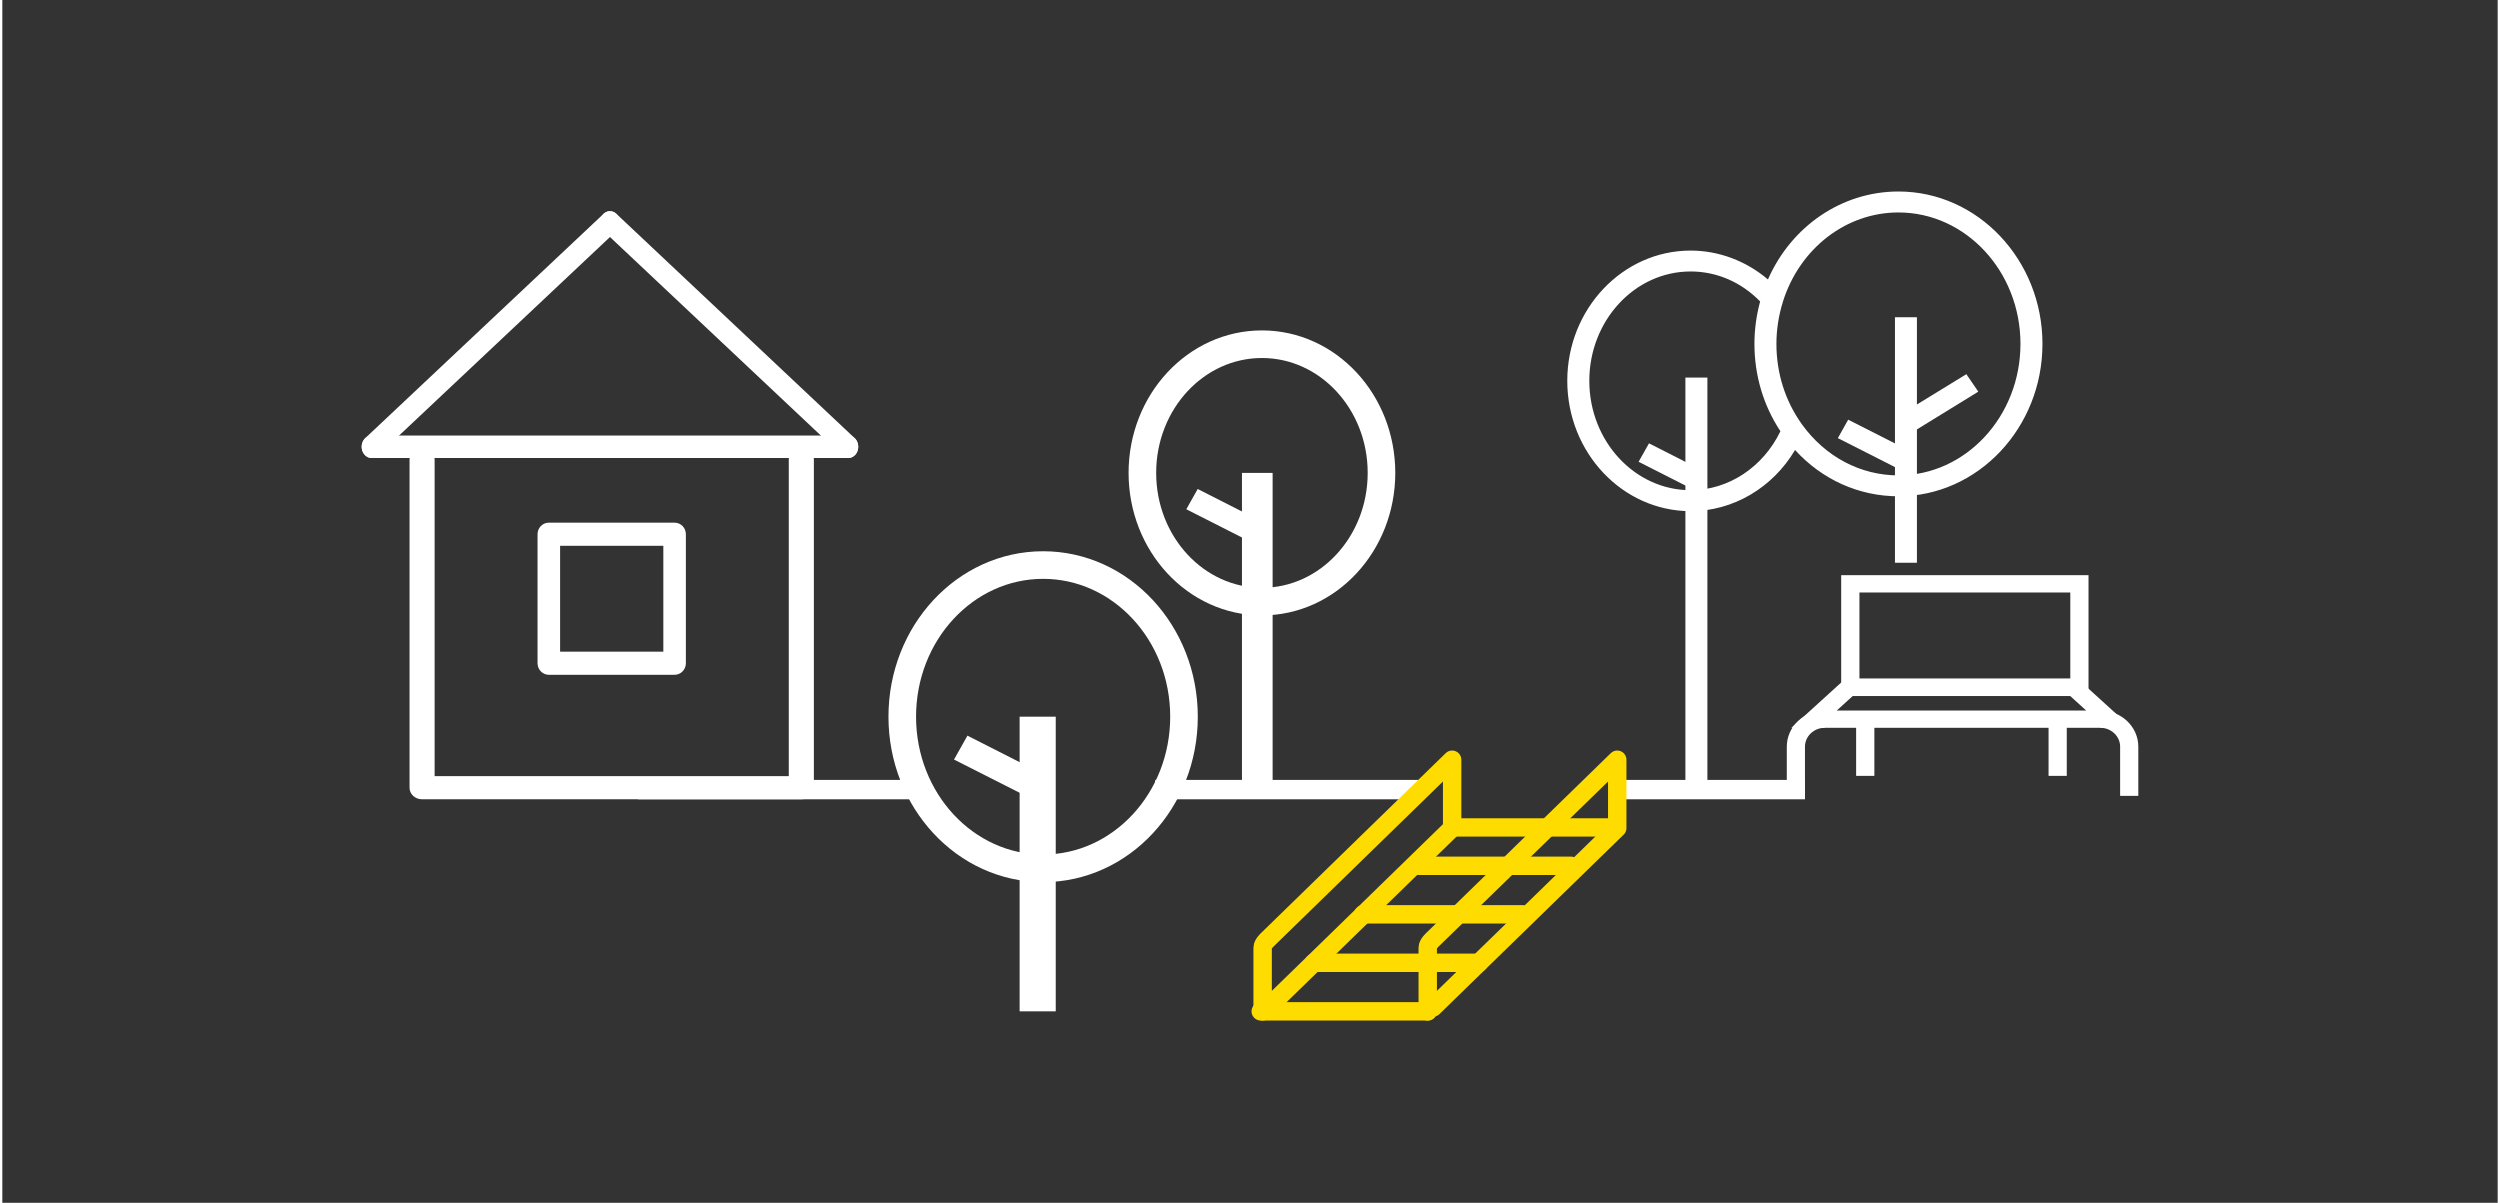 <?xml version="1.0" encoding="UTF-8"?>
<!DOCTYPE svg PUBLIC "-//W3C//DTD SVG 1.1//EN" "http://www.w3.org/Graphics/SVG/1.1/DTD/svg11.dtd">
<!-- Creator: CorelDRAW -->
<svg xmlns="http://www.w3.org/2000/svg" xml:space="preserve" width="318px" height="153px" version="1.1" style="shape-rendering:geometricPrecision; text-rendering:geometricPrecision; image-rendering:optimizeQuality; fill-rule:evenodd; clip-rule:evenodd"
viewBox="0 0 104.183 50.219"
 xmlns:xlink="http://www.w3.org/1999/xlink"
 xmlns:xodm="http://www.corel.com/coreldraw/odm/2003">
 <rect x="0" y="0" width="104.183" height="50.219" fill="#333333" stroke="none"/>
 <defs>
  <style type="text/css">
   <![CDATA[
    .str0 {stroke:#FFDC00;stroke-width:0.768;stroke-linecap:round;stroke-linejoin:round;stroke-miterlimit:10}
    .str1 {stroke:white;stroke-width:1.152;stroke-linecap:round;stroke-linejoin:round;stroke-miterlimit:10}
    .fil2 {fill:none}
    .fil1 {fill:none;fill-rule:nonzero}
    .fil0 {fill:white;fill-rule:nonzero}
   ]]>
  </style>
 </defs>
 <g id="Warstwa_x0020_1">
  <g id="_1713697576160">
   <path class="fil0" d="M15.419 19.122c-0.119,0 -0.237,-0.058 -0.319,-0.169 -0.147,-0.199 -0.123,-0.495 0.053,-0.661l9.952 -9.367c0.175,-0.164 0.435,-0.138 0.583,0.062 0.147,0.197 0.122,0.494 -0.053,0.659l-9.951 9.367c-0.078,0.072 -0.172,0.109 -0.265,0.109z"/>
   <path class="fil0" d="M35.32 19.122c-0.093,0 -0.188,-0.037 -0.265,-0.109l-9.95 -9.367c-0.177,-0.165 -0.201,-0.462 -0.054,-0.659 0.147,-0.2 0.408,-0.226 0.584,-0.062l9.951 9.367c0.176,0.166 0.2,0.462 0.053,0.661 -0.082,0.111 -0.2,0.169 -0.319,0.169z"/>
   <path class="fil0" d="M35.32 19.122l-19.902 0c-0.229,0 -0.414,-0.211 -0.414,-0.469 0,-0.26 0.185,-0.469 0.414,-0.469l19.902 0c0.229,0 0.415,0.209 0.415,0.469 0,0.258 -0.186,0.469 -0.415,0.469z"/>
   <path class="fil0" d="M33.359 33.371l-15.834 0c-0.289,0 -0.523,-0.216 -0.523,-0.482l0 -13.708c0,-0.266 0.234,-0.482 0.523,-0.482 0.29,0 0.524,0.216 0.524,0.482l0 13.224 14.786 0 0 -13.224c0,-0.266 0.234,-0.482 0.524,-0.482 0.29,0 0.524,0.216 0.524,0.482l0 13.708c0,0.266 -0.234,0.482 -0.524,0.482z"/>
   <path class="fil0" d="M23.288 27.208l4.31 0 0 -4.421 -4.31 0 0 4.421zm4.781 0.965l-5.253 0c-0.259,0 -0.47,-0.217 -0.47,-0.482l0 -5.387c0,-0.267 0.211,-0.482 0.47,-0.482l5.253 0c0.259,0 0.47,0.215 0.47,0.482l0 5.387c0,0.265 -0.211,0.482 -0.47,0.482z"/>
   <polygon class="fil0" points="70.27,32.964 71.188,32.964 71.188,15.764 70.27,15.764 "/>
   <polygon class="fil0" points="70.582,20.43 71.015,19.661 68.75,18.51 68.316,19.28 "/>
   <polygon class="fil0" points="79.019,23.495 79.936,23.495 79.936,13.245 79.019,13.245 "/>
   <path class="fil0" d="M74.34 12.597l0 0.004c-0.177,0.567 -0.27,1.16 -0.27,1.757 0,1.227 0.369,2.387 1.065,3.358 0.975,1.354 2.444,2.132 4.029,2.132 2.81,0 5.095,-2.464 5.095,-5.49 0,-3.027 -2.285,-5.488 -5.095,-5.488 -2.184,0 -4.122,1.498 -4.824,3.727zm-1.188 1.761c0,-0.6 0.081,-1.194 0.238,-1.772 -0.788,-0.808 -1.811,-1.252 -2.904,-1.252 -2.332,0 -4.228,2.05 -4.228,4.566 0,2.518 1.896,4.566 4.228,4.566 1.577,0 3.027,-0.958 3.751,-2.462 -0.708,-1.069 -1.085,-2.325 -1.085,-3.646zm-7.814 1.542c0,-2.999 2.31,-5.438 5.148,-5.438 1.178,0 2.321,0.432 3.23,1.206 0.976,-2.224 3.087,-3.673 5.448,-3.673 3.315,0 6.013,2.856 6.013,6.363 0,3.508 -2.698,6.362 -6.013,6.362 -1.651,0 -3.189,-0.696 -4.316,-1.933 -0.931,1.572 -2.578,2.554 -4.362,2.554 -2.838,0 -5.148,-2.441 -5.148,-5.441z"/>
   <polygon class="fil0" points="79.319,19.654 79.75,18.884 77.066,17.522 76.635,18.292 "/>
   <polygon class="fil0" points="79.784,18.022 82.498,16.352 82,15.622 79.285,17.287 "/>
   <polygon class="fil0" points="75.262,33.371 67.373,33.371 67.373,32.562 75.262,32.562 "/>
   <polygon class="fil0" points="59.142,33.371 48.137,33.371 48.137,32.562 59.142,32.562 "/>
   <polygon class="fil0" points="38.458,33.371 26.543,33.371 26.543,32.562 38.458,32.562 "/>
   <path class="fil0" d="M88.42 33.227l0.759 0 0 -2.054c0,-0.832 -0.71,-1.508 -1.587,-1.508l0 0.721c0.457,0 0.828,0.355 0.828,0.787l0 2.054z"/>
   <path class="fil0" d="M74.503 33.227l0.759 0 0 -2.054c0,-0.432 0.372,-0.787 0.828,-0.787l0 -0.721c-0.876,0 -1.587,0.676 -1.587,1.508l0 2.054z"/>
   <path class="fil0" d="M86.34 24.737l-8.804 0 0 3.598 8.804 0 0 -3.598zm-9.566 -0.723l10.326 0 0 5.046 -10.326 0 0 -5.046z"/>
   <path class="fil0" d="M86.336 29.059l-9.081 0 -0.666 0.606 10.414 0 -0.667 -0.606zm-9.385 -0.724l9.69 0 2.257 2.051 -14.205 0 2.258 -2.051z"/>
   <polygon class="fil0" points="85.432,32.393 86.192,32.393 86.192,30.025 85.432,30.025 "/>
   <polygon class="fil0" points="77.398,32.393 78.159,32.393 78.159,30.025 77.398,30.025 "/>
   <path class="fil1 str0" d="M59.512 42.224l0 -2.66c0,-0.16 0.22,-0.352 0.22,-0.352l7.692 -7.493 0 2.853 -7.692 7.493"/>
   <path class="fil1 str0" d="M52.619 42.224l0 -2.66c0,-0.16 0.22,-0.352 0.22,-0.352l7.692 -7.493 0 2.853 -7.692 7.493"/>
   <line class="fil1 str0" x1="65.49" y1="36.148" x2="59.142" y2= "36.148" />
   <line class="fil1 str0" x1="67.243" y1="34.546" x2="60.551" y2= "34.546" />
   <line class="fil1 str0" x1="63.468" y1="38.173" x2="56.816" y2= "38.173" />
   <line class="fil1 str0" x1="61.648" y1="40.198" x2="54.756" y2= "40.198" />
   <line class="fil1 str0" x1="59.512" y1="42.224" x2="52.54" y2= "42.224" />
   <path class="fil1 str1" d="M57.581 19.744c0,2.967 -2.235,5.373 -4.991,5.373 -2.757,0 -4.992,-2.406 -4.992,-5.373 0,-2.968 2.235,-5.373 4.992,-5.373 2.756,0 4.991,2.405 4.991,5.373"/>
   <polygon class="fil0" points="53.036,32.965 51.756,32.965 51.756,19.744 53.036,19.744 "/>
   <polygon class="fil0" points="51.921,22.524 52.396,21.68 49.908,20.416 49.432,21.262 "/>
   <path class="fil1 str1" d="M49.336 29.922c0,3.497 -2.633,6.331 -5.881,6.331 -3.249,0 -5.882,-2.834 -5.882,-6.331 0,-3.497 2.633,-6.331 5.882,-6.331 3.248,0 5.881,2.834 5.881,6.331"/>
   <polygon class="fil0" points="43.981,42.224 42.473,42.224 42.473,29.922 43.981,29.922 "/>
   <polygon class="fil0" points="42.667,33.197 43.227,32.204 40.295,30.714 39.734,31.712 "/>
  </g>
  <rect class="fil2" width="104.183" height="50.219"/>
 </g>
</svg>
